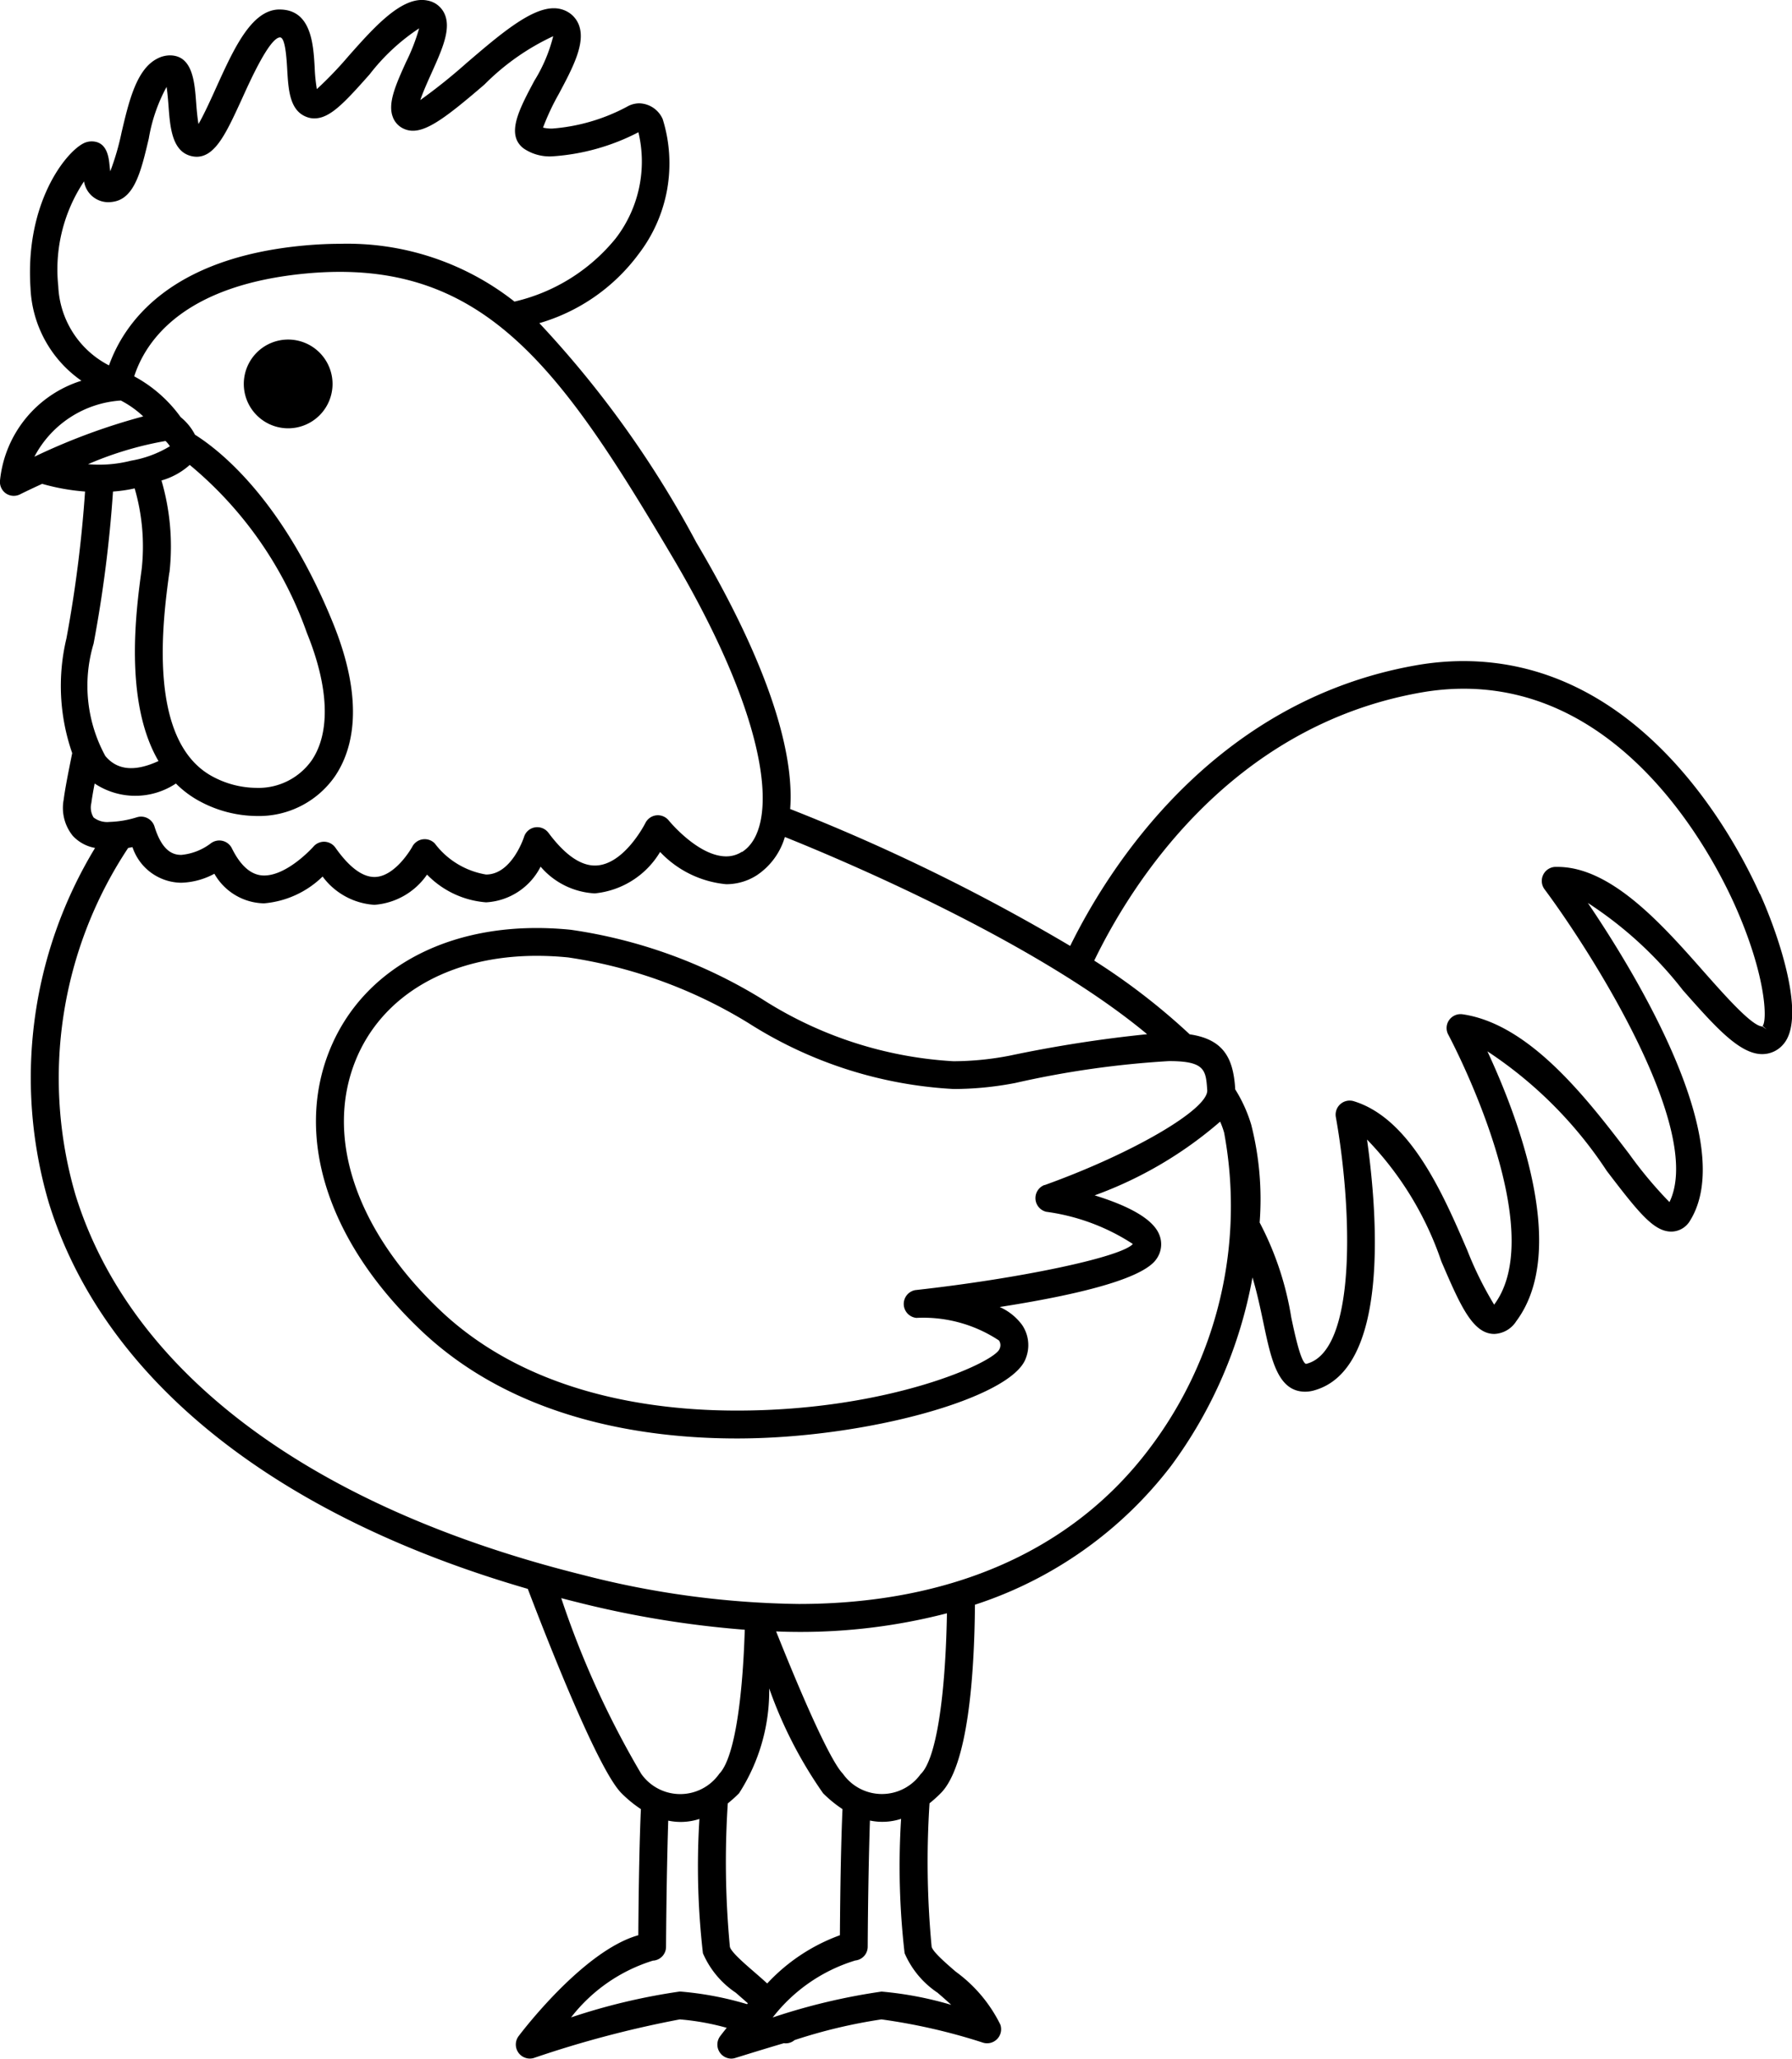 <svg xmlns="http://www.w3.org/2000/svg" xmlns:xlink="http://www.w3.org/1999/xlink" id="Groupe_7403" data-name="Groupe 7403" width="51.048" height="58.634" viewBox="0 0 51.048 58.634"><defs><clipPath id="clip-path"><rect id="Rectangle_795" data-name="Rectangle 795" width="51.048" height="58.634"></rect></clipPath></defs><g id="Groupe_7402" data-name="Groupe 7402" clip-path="url(#clip-path)"><path id="Trac&#xE9;_36852" data-name="Trac&#xE9; 36852" d="M50.132,25.462c-.7-1.556-3.363-6.633-8.448-6.633a7.8,7.8,0,0,0-1.35.121c-5.8,1.021-8.776,5.81-9.848,7.992a55.4,55.4,0,0,0-7.977-3.9c.1-1.273-.313-3.6-2.674-7.593a29.252,29.252,0,0,0-4.471-6.245A5.387,5.387,0,0,0,18.2,7.225a4.234,4.234,0,0,0,.678-3.832.749.749,0,0,0-.664-.45.7.7,0,0,0-.359.1,5.389,5.389,0,0,1-2.123.619,1.074,1.074,0,0,1-.263-.027,6.786,6.786,0,0,1,.451-.962c.387-.726.751-1.413.583-1.926a.731.731,0,0,0-.388-.438.792.792,0,0,0-.343-.074c-.661,0-1.55.762-2.494,1.571a15.876,15.876,0,0,1-1.305,1.044c.08-.24.244-.6.311-.75.315-.7.588-1.3.366-1.734a.659.659,0,0,0-.475-.351C11.46-.134,10.648.785,9.926,1.6a10.824,10.824,0,0,1-.9.938,4.683,4.683,0,0,1-.062-.618c-.038-.657-.094-1.649-1-1.649H7.929c-.776.031-1.275,1.133-1.76,2.2-.118.262-.36.8-.515,1.061-.02-.113-.043-.3-.065-.593-.045-.607-.1-1.362-.752-1.362a.783.783,0,0,0-.354.091c-.594.3-.81,1.212-1.019,2.1A7.285,7.285,0,0,1,3.141,4.88c-.006-.042-.013-.1-.02-.168-.022-.222-.067-.685-.512-.685a.522.522,0,0,0-.255.069C1.824,4.391.713,5.835.869,8.205A3.386,3.386,0,0,0,2.32,10.844,3.329,3.329,0,0,0,0,13.686a.4.4,0,0,0,.169.368.4.4,0,0,0,.4.027c.019-.01.263-.132.632-.3A6.1,6.1,0,0,0,2.423,14a36.6,36.6,0,0,1-.53,4.181,5.822,5.822,0,0,0,.164,3.27c-.108.53-.206,1.026-.242,1.319a1.263,1.263,0,0,0,.256,1.033,1.135,1.135,0,0,0,.637.348A12.613,12.613,0,0,0,1.393,34.266c1.545,4.989,6.388,8.889,13.642,10.988.9,2.355,2.09,5.246,2.672,5.823a3.525,3.525,0,0,0,.55.45c-.039.865-.063,2.072-.074,3.592-1.569.44-3.338,2.779-3.415,2.881a.4.4,0,0,0,.437.616,30.243,30.243,0,0,1,4.16-1.1,7.1,7.1,0,0,1,1.337.24c-.109.134-.176.223-.19.242a.4.4,0,0,0,.317.635.4.4,0,0,0,.12-.019c.321-.1.827-.257,1.38-.42a.387.387,0,0,0,.306-.089,14.92,14.92,0,0,1,2.475-.589,16.771,16.771,0,0,1,2.9.665.4.4,0,0,0,.487-.515,4.1,4.1,0,0,0-1.273-1.511c-.274-.237-.65-.561-.685-.709a25.711,25.711,0,0,1-.06-4.085,3.669,3.669,0,0,0,.322-.29c.77-.777.955-3.322.972-5.366a11.522,11.522,0,0,0,5.587-3.954,12.884,12.884,0,0,0,2.319-5.367c.132.439.226.889.313,1.3.221,1.048.412,1.954,1.189,1.954a.921.921,0,0,0,.239-.033c2.156-.578,1.83-4.949,1.522-7.149a9.277,9.277,0,0,1,2.117,3.471c.536,1.244.89,2.066,1.51,2.066a.777.777,0,0,0,.625-.364c1.5-2.013.054-5.8-.823-7.685a11.891,11.891,0,0,1,3.4,3.405c.916,1.2,1.342,1.729,1.84,1.729a.624.624,0,0,0,.535-.315c1.384-2.239-1.572-7.067-2.914-9.046a11.04,11.04,0,0,1,2.708,2.486c.9,1.017,1.606,1.82,2.256,1.82a.783.783,0,0,0,.6-.274c.664-.744-.1-3.048-.659-4.291M16.411,45.626a28.5,28.5,0,0,0,4.805.792c-.07,2.212-.333,3.7-.725,4.1a1.358,1.358,0,0,1-2.227,0,26.02,26.02,0,0,1-2.276-5q.21.055.422.108m7.04,5.452a3.508,3.508,0,0,0,.55.449c-.039.865-.063,2.072-.074,3.592a5.294,5.294,0,0,0-2.071,1.374c-.125-.116-.254-.227-.378-.335-.274-.237-.649-.561-.685-.709a25.668,25.668,0,0,1-.06-4.085,3.6,3.6,0,0,0,.322-.29,5.386,5.386,0,0,0,.858-2.986,12.319,12.319,0,0,0,1.537,2.99M18.61,55.842h0a.394.394,0,0,0,.363-.392c.008-1.291.031-2.615.063-3.595a1.715,1.715,0,0,0,.888-.048,21.663,21.663,0,0,0,.1,3.825,2.587,2.587,0,0,0,.937,1.125c.113.1.229.2.343.3l-.023.025a9.264,9.264,0,0,0-1.913-.36,17.668,17.668,0,0,0-3.1.737,4.71,4.71,0,0,1,2.343-1.62m5.744,0a.394.394,0,0,0,.363-.392c.007-1.291.031-2.615.063-3.595a1.719,1.719,0,0,0,.888-.048,21.618,21.618,0,0,0,.1,3.826,2.587,2.587,0,0,0,.937,1.125c.127.109.261.226.391.347a10.037,10.037,0,0,0-1.985-.378,17.672,17.672,0,0,0-3.1.737,4.709,4.709,0,0,1,2.343-1.62m1.881-5.325a1.358,1.358,0,0,1-2.227,0c-.175-.174-.654-.934-1.9-4.05a16.611,16.611,0,0,0,4.866-.517c-.043,2.443-.316,4.144-.737,4.57M3.437,11.405a2.8,2.8,0,0,1,.643.455,17.826,17.826,0,0,0-3.1,1.148,3,3,0,0,1,2.458-1.6m7.756-8.063a.594.594,0,0,0,.344.337c.485.189,1.088-.267,2.26-1.272a6.791,6.791,0,0,1,1.961-1.379A4.42,4.42,0,0,1,15.222,2.3c-.437.82-.813,1.529-.313,1.923a1.316,1.316,0,0,0,.827.23,6.2,6.2,0,0,0,2.45-.686h0a3.588,3.588,0,0,1-.647,3.023,5.24,5.24,0,0,1-2.883,1.8A7.7,7.7,0,0,0,9.687,6.944c-.331,0-.676.017-1.024.049-3.851.355-5.132,2.219-5.558,3.414A2.665,2.665,0,0,1,1.66,8.154a4.527,4.527,0,0,1,.734-2.988.7.7,0,0,0,.688.593.9.9,0,0,0,.193-.022c.571-.127.753-.9.963-1.789a4.7,4.7,0,0,1,.507-1.472c.027.168.046.413.055.531.046.631.1,1.345.7,1.449a.865.865,0,0,0,.1.009c.541,0,.857-.7,1.3-1.666.233-.515.779-1.723,1.076-1.734.135,0,.18.457.205.9.034.6.069,1.216.594,1.38a.584.584,0,0,0,.179.027c.443,0,.846-.431,1.577-1.256A5.849,5.849,0,0,1,11.94.807a5.639,5.639,0,0,1-.377.969c-.284.629-.53,1.172-.369,1.566m9.94,20.919a.822.822,0,0,1-.446.13c-.788,0-1.605-.982-1.639-1.024a.4.4,0,0,0-.353-.145.4.4,0,0,0-.311.219c-.006.012-.612,1.211-1.439,1.211-.417,0-.862-.314-1.322-.932a.4.4,0,0,0-.384-.155.392.392,0,0,0-.312.272c-.014.044-.358,1.071-1.082,1.071a2.3,2.3,0,0,1-1.461-.886.4.4,0,0,0-.637.087c0,.008-.483.869-1.081.869-.348,0-.722-.281-1.113-.836a.4.4,0,0,0-.324-.168.4.4,0,0,0-.3.138c-.007.008-.733.824-1.407.824-.356,0-.665-.262-.919-.778a.4.4,0,0,0-.6-.137,1.637,1.637,0,0,1-.839.328c-.221,0-.541-.084-.765-.811a.4.4,0,0,0-.506-.259,2.876,2.876,0,0,1-.774.131.632.632,0,0,1-.454-.127.54.54,0,0,1-.064-.41c.016-.125.045-.3.094-.557a2.089,2.089,0,0,0,2.315,0,2.877,2.877,0,0,0,.715.525,3.469,3.469,0,0,0,1.584.4,2.634,2.634,0,0,0,2.237-1.139c.487-.724.871-2.068-.064-4.364-1.414-3.475-3.189-4.891-3.929-5.357a1.565,1.565,0,0,0-.407-.5,3.912,3.912,0,0,0-1.324-1.162c.326-1.008,1.4-2.606,4.914-2.931,5.023-.461,7.22,2.669,10.417,8.073,2.862,4.838,3.033,7.749,1.981,8.407M4.827,16.31A6.694,6.694,0,0,0,4.6,13.685a2.038,2.038,0,0,0,.805-.443,10.95,10.95,0,0,1,3.338,4.787c.626,1.539.676,2.825.14,3.622a1.854,1.854,0,0,1-1.579.789,2.674,2.674,0,0,1-1.22-.308c-1.919-.994-1.441-4.5-1.261-5.822m-.987-2.4a5.922,5.922,0,0,1,.2,2.3c-.156,1.141-.514,3.768.479,5.466-.675.311-1.175.263-1.514-.143a4.174,4.174,0,0,1-.335-3.2A36.9,36.9,0,0,0,3.219,14a4.1,4.1,0,0,0,.622-.091m1-1.2a3.14,3.14,0,0,1-1.107.412,3.663,3.663,0,0,1-1.226.1,9.779,9.779,0,0,1,2.208-.661.81.81,0,0,1,.125.152M3.646,24.152l.128-.024a1.48,1.48,0,0,0,1.39,1.014,2.107,2.107,0,0,0,.943-.256,1.663,1.663,0,0,0,1.414.843,2.714,2.714,0,0,0,1.669-.764,1.991,1.991,0,0,0,1.475.806,2,2,0,0,0,1.5-.861,2.617,2.617,0,0,0,1.683.79A1.856,1.856,0,0,0,15.4,24.684a2.178,2.178,0,0,0,1.543.761,2.441,2.441,0,0,0,1.861-1.18,2.968,2.968,0,0,0,1.881.919,1.609,1.609,0,0,0,.866-.25,1.969,1.969,0,0,0,.807-1.095c1.484.594,7.111,2.945,10.32,5.617a37.172,37.172,0,0,0-3.911.61,8.506,8.506,0,0,1-1.608.16,11.288,11.288,0,0,1-5.471-1.784,14.259,14.259,0,0,0-5.425-1.96c-3.288-.334-5.909,1.013-6.882,3.452C8.388,32.427,9.365,35.405,12,37.9c2.675,2.537,6.367,3.07,8.993,3.07,3.673,0,7.825-1.152,8.228-2.282a1.022,1.022,0,0,0-.107-.954,1.6,1.6,0,0,0-.636-.508c2.633-.411,4.134-.872,4.467-1.37a.722.722,0,0,0,.075-.7c-.171-.413-.788-.786-1.837-1.11a11.375,11.375,0,0,0,3.575-2.1,2.545,2.545,0,0,1,.113.313,11.435,11.435,0,0,1-2.142,9.018c-2.181,2.883-5.632,4.407-9.98,4.407a25.71,25.71,0,0,1-6.143-.826C8.847,42.928,3.714,39.084,2.15,34.032a11.855,11.855,0,0,1,1.5-9.88m26.1,9.6a.4.4,0,0,0,.056.762,5.966,5.966,0,0,1,2.465.917c-.326.372-3.185.98-6.2,1.314a.4.4,0,0,0,.032.791,3.907,3.907,0,0,1,2.354.643.236.236,0,0,1,.016.241c-.134.376-3.123,1.756-7.482,1.756-2.482,0-5.962-.495-8.448-2.852-2.386-2.264-3.292-4.917-2.422-7.1.75-1.881,2.682-3,5.17-3a8.923,8.923,0,0,1,.9.046,13.646,13.646,0,0,1,5.134,1.871,12.066,12.066,0,0,0,5.843,1.876,9.311,9.311,0,0,0,1.759-.173,26.775,26.775,0,0,1,4.376-.622c1.028,0,1.047.259,1.087.826.039.543-2.128,1.807-4.636,2.707m20.449-4.52c-.292,0-1.082-.9-1.662-1.553-1.175-1.333-2.638-2.991-4.17-2.991l-.076,0a.4.4,0,0,0-.3.632c1.35,1.812,4.561,6.868,3.562,8.915a11.938,11.938,0,0,1-1.146-1.37c-1.191-1.56-2.823-3.7-4.751-3.98a.4.4,0,0,0-.379.165.393.393,0,0,0-.024.416c.029.055,2.938,5.5,1.308,7.687l0,.006a10.045,10.045,0,0,1-.767-1.551c-.683-1.588-1.619-3.762-3.245-4.25a.4.4,0,0,0-.5.451c.451,2.511.626,6.64-.824,7.028l-.028.006c-.151-.059-.324-.881-.418-1.326a8.782,8.782,0,0,0-.9-2.7,8.612,8.612,0,0,0-.24-2.787,4.11,4.11,0,0,0-.458-1.009.269.269,0,0,0,0-.042c-.058-.808-.3-1.377-1.294-1.522a18.569,18.569,0,0,0-2.72-2.1c1-2.068,3.8-6.667,9.311-7.636a7.039,7.039,0,0,1,1.213-.108c4.607,0,7.077,4.718,7.725,6.164.893,2,.928,3.286.791,3.44l.115.1Z" transform="translate(0 0)"></path><path id="Trac&#xE9;_36853" data-name="Trac&#xE9; 36853" d="M23.788,31.366a1.264,1.264,0,1,0,1.265,1.264,1.266,1.266,0,0,0-1.265-1.264" transform="translate(-15.58 -21.695)"></path></g></svg>